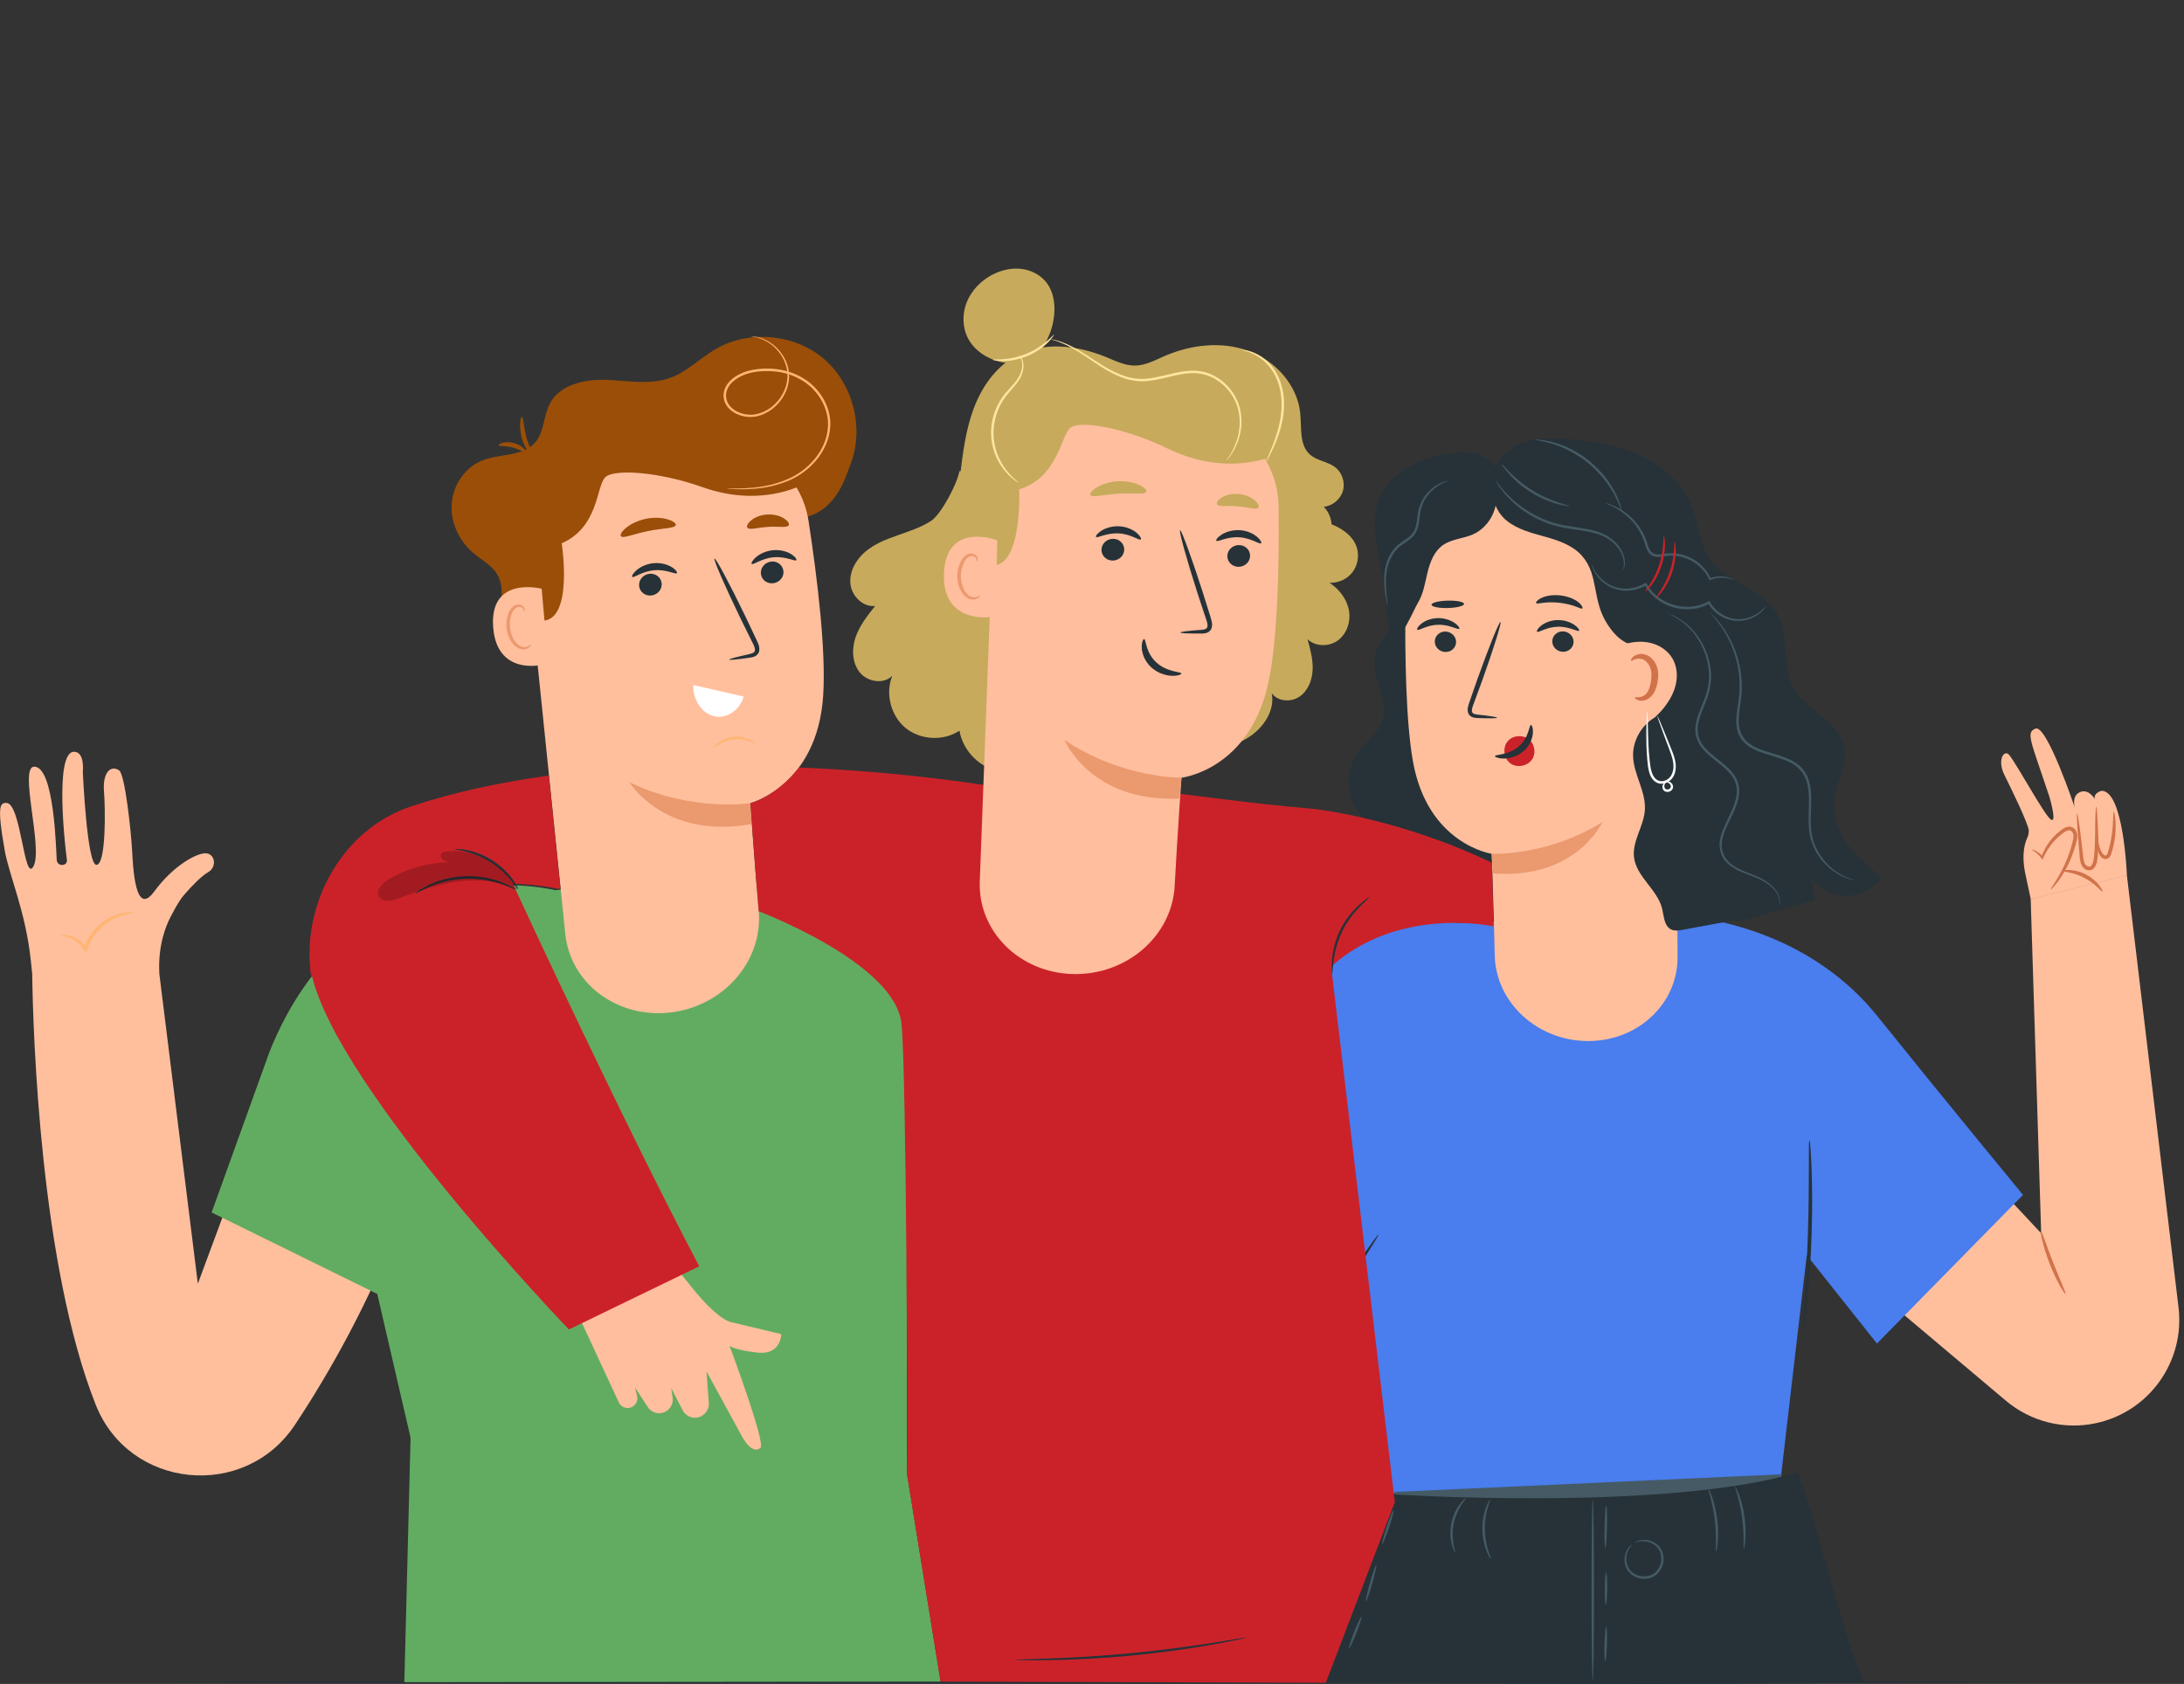 <?xml version="1.0" encoding="UTF-8"?> <svg xmlns="http://www.w3.org/2000/svg" width="354" height="273" viewBox="0 0 354 273" fill="none"><rect x="0" y="0" width="354" height="273" fill="#333333" stroke="none"/><g clip-path="url(#clip0_13_2512)"><path d="M326.717 272.714C326.717 272.714 326.779 272.714 326.91 272.706C326.941 272.706 326.98 272.706 327.018 272.706H327.08C327.08 272.706 327.111 272.675 327.103 272.737H327.065C326.964 272.737 326.856 272.737 326.725 272.737C326.199 272.737 325.442 272.745 324.445 272.76C322.436 272.768 319.484 272.783 315.69 272.799C308.079 272.814 297.083 272.837 283.506 272.861C256.322 272.876 218.775 272.899 177.31 272.923C135.83 272.899 98.284 272.876 71.099 272.861C57.514 272.83 46.519 272.814 38.915 272.799C35.121 272.783 32.177 272.768 30.168 272.76C29.171 272.752 28.413 272.745 27.896 272.737C27.386 272.737 27.123 272.714 27.123 272.714C27.123 272.714 27.386 272.698 27.896 272.69C28.421 272.69 29.178 272.683 30.168 272.667C32.177 272.659 35.129 272.644 38.915 272.628C46.526 272.613 57.514 272.59 71.099 272.567C98.284 272.551 135.83 272.528 177.31 272.505C218.775 272.528 256.314 272.551 283.506 272.567C297.091 272.59 308.087 272.613 315.69 272.628C319.484 272.644 322.428 272.659 324.445 272.667C325.442 272.675 326.199 272.683 326.725 272.69C326.848 272.69 326.964 272.69 327.065 272.69H327.103C327.111 272.752 327.088 272.706 327.08 272.721H327.018C326.98 272.721 326.941 272.721 326.91 272.721C326.779 272.721 326.717 272.714 326.717 272.714Z" fill="#263238"></path><path d="M344.751 141.894L329.157 145.74C329.157 145.74 328.501 142.668 328.292 141.701C327.558 138.257 328.323 136.392 328.647 135.711C328.817 135.362 328.848 134.674 328.848 134.674C328.748 133.451 325.92 127.716 324.884 125.619C323.648 123.096 324.907 121.424 325.68 122.407C327.102 124.21 331.414 132.244 332.441 132.87C333.469 133.497 332.186 129.179 332.186 129.179C329.157 120.031 328.315 118.77 329.922 118.12C331.761 117.377 336.321 130.99 336.321 130.99C336.321 130.99 335.695 129.086 337.116 128.428C338.538 127.77 339.574 129.574 339.574 129.574C339.211 128.606 340.601 128.204 340.601 128.204C344.226 128.072 344.743 141.886 344.743 141.886L329.15 145.733L330.85 199.936L320.596 188.97L302.166 207.729L325.139 227.085C329.181 230.49 334.559 231.829 339.721 230.722C348.36 228.872 354.163 220.731 353.112 211.955L344.743 141.894H344.751Z" fill="#FFBF9D"></path><path d="M332.388 144.208C332.311 144.146 333.014 143.256 333.895 141.67C334.335 140.88 334.807 139.905 335.224 138.791C335.433 138.233 335.633 137.637 335.803 137.011C335.958 136.392 336.198 135.71 336.043 135.184C335.95 134.875 335.726 134.635 335.471 134.612C335.208 134.573 334.884 134.728 334.598 134.921C334.003 135.331 333.47 135.803 333.022 136.283C332.125 137.251 331.553 138.272 331.198 139.085L331.067 139.387L330.881 139.131C330.108 138.071 329.282 137.839 329.328 137.761C329.313 137.715 330.232 137.808 331.175 138.914L330.858 138.961C331.159 138.086 331.708 136.987 332.628 135.927C333.091 135.401 333.632 134.89 334.273 134.434C334.606 134.217 335.008 133.961 335.548 134.016C336.097 134.078 336.491 134.542 336.623 135.006C336.839 135.858 336.522 136.539 336.375 137.173C336.19 137.815 335.973 138.427 335.749 138.992C335.293 140.129 334.768 141.105 334.273 141.886C333.284 143.449 332.458 144.254 332.403 144.208H332.388Z" fill="#D1734A"></path><path d="M336.676 131.872C336.761 131.872 336.947 132.979 337.179 134.782C337.295 135.749 337.418 136.809 337.557 137.947C337.635 138.527 337.658 139.209 337.828 139.758C337.959 140.3 338.531 140.694 338.894 140.4C339.281 140.091 339.366 139.379 339.427 138.752C339.497 138.11 339.528 137.483 339.551 136.887C339.597 135.695 339.597 134.612 339.605 133.706C339.621 131.887 339.698 130.758 339.783 130.758C339.868 130.758 339.93 131.88 340.03 133.698C340.076 134.604 340.115 135.695 340.107 136.902C340.1 137.506 340.076 138.148 340.015 138.806C339.922 139.433 339.968 140.246 339.257 140.88C338.879 141.182 338.299 141.136 337.959 140.896C337.596 140.671 337.38 140.284 337.271 139.936C337.071 139.224 337.086 138.628 337.017 138.017C336.924 136.871 336.839 135.803 336.761 134.821C336.638 133.002 336.599 131.88 336.684 131.872H336.676Z" fill="#D1734A"></path><path d="M340.03 135.401C340.13 135.417 340.006 136.09 340.254 137.096C340.385 137.56 340.601 138.249 341.026 138.605C341.251 138.76 341.382 138.744 341.536 138.489C341.668 138.226 341.768 137.8 341.876 137.421C342.719 134.279 342.425 131.594 342.603 131.586C342.75 131.539 343.337 134.294 342.456 137.576C342.332 137.986 342.271 138.35 342.046 138.783C341.938 138.984 341.706 139.216 341.413 139.263C341.111 139.317 340.849 139.178 340.686 139.038C340.346 138.744 340.207 138.381 340.084 138.079C339.968 137.761 339.891 137.46 339.852 137.181C339.69 136.051 339.976 135.378 340.037 135.401H340.03Z" fill="#D1734A"></path><path d="M224.724 242.199L218.851 206.437L207.322 224.863L202.655 222.178L179.063 208.604L174.002 205.694L191.404 179.358C213.303 145.508 236.539 149.617 236.539 149.617L267.989 148.155C267.989 148.155 290.375 147.412 304.299 164.732C315.635 178.832 327.906 193.714 327.906 193.714L304.23 217.813L292.855 203.481L288.667 239.428" fill="#4A7DED"></path><path d="M340.795 144.549C340.648 144.657 339.675 143.248 337.867 142.327C336.082 141.368 334.374 141.368 334.374 141.182C334.328 141.035 336.19 140.749 338.145 141.793C340.115 142.815 340.942 144.502 340.795 144.549Z" fill="#D1734A"></path><path d="M334.791 209.772C334.652 209.85 333.346 207.745 332.241 204.905C331.128 202.072 330.649 199.634 330.804 199.603C330.974 199.557 331.7 201.894 332.797 204.688C333.887 207.489 334.938 209.695 334.791 209.772Z" fill="#D1734A"></path><path d="M223.417 200.176C223.556 200.269 219.963 205.857 215.404 212.651C210.837 219.454 207.028 224.887 206.889 224.794C206.75 224.701 210.335 219.113 214.902 212.319C219.461 205.524 223.278 200.083 223.41 200.176H223.417Z" fill="#263238"></path><path d="M293.296 184.869C293.334 184.869 293.388 185.294 293.45 186.06C293.512 186.827 293.574 187.941 293.628 189.319C293.736 192.066 293.775 195.873 293.643 200.076C293.512 204.278 293.226 208.07 292.94 210.81C292.801 212.179 292.67 213.286 292.554 214.045C292.446 214.803 292.361 215.229 292.322 215.221C292.283 215.221 292.283 214.788 292.322 214.021C292.376 213.124 292.438 212.04 292.515 210.771C292.685 208.031 292.902 204.239 293.041 200.053C293.172 195.866 293.195 192.074 293.195 189.326C293.195 188.057 293.203 186.974 293.203 186.068C293.211 185.302 293.234 184.869 293.28 184.869H293.296Z" fill="#263238"></path><path d="M226 241.873C226 241.873 227.5 251.795 262.003 249.955C275.876 249.216 289 239 289 239" fill="#455A64"></path><path d="M214.91 272.799C214.91 272.799 222.56 247.392 224.724 242.199C224.724 242.199 269.403 245.202 291.333 238.724C293.636 243.615 298.164 263.628 302.174 272.799C302.174 272.799 273.931 273.24 214.91 272.799Z" fill="#263238"></path><path d="M264.559 250.379C264.559 250.379 264.381 250.572 264.126 250.952C263.879 251.323 263.6 251.958 263.608 252.763C263.608 253.552 263.956 254.543 264.86 255.092C265.718 255.649 267.047 255.773 268.044 255.115C269.033 254.442 269.419 253.165 269.234 252.159C269.071 251.114 268.291 250.41 267.557 250.116C266.815 249.806 266.127 249.822 265.687 249.907C265.239 249.992 265.007 250.124 264.991 250.085C264.984 250.069 265.185 249.891 265.648 249.752C266.104 249.613 266.838 249.543 267.657 249.845C268.059 250 268.484 250.247 268.847 250.619C269.203 250.998 269.489 251.509 269.589 252.089C269.813 253.227 269.411 254.659 268.26 255.448C267.093 256.214 265.61 256.044 264.651 255.402C264.157 255.084 263.794 254.628 263.577 254.156C263.369 253.676 263.299 253.188 263.315 252.755C263.345 251.88 263.685 251.223 263.995 250.859C264.304 250.487 264.543 250.364 264.551 250.379H264.559Z" fill="#455A64"></path><path d="M278.149 251.555C278.026 251.54 278.296 249.234 277.949 246.417C277.616 243.592 276.797 241.417 276.921 241.379C276.967 241.363 277.23 241.882 277.539 242.772C277.848 243.662 278.173 244.931 278.35 246.37C278.52 247.802 278.505 249.117 278.42 250.054C278.335 250.998 278.204 251.563 278.149 251.555Z" fill="#455A64"></path><path d="M282.647 251.107C282.524 251.099 282.763 248.793 282.369 245.999C281.998 243.197 281.14 241.046 281.264 241.007C281.31 240.992 281.581 241.502 281.905 242.385C282.23 243.267 282.578 244.528 282.771 245.945C282.964 247.369 282.972 248.676 282.894 249.613C282.825 250.549 282.694 251.122 282.647 251.114V251.107Z" fill="#455A64"></path><path d="M258.168 272.489C258.06 272.489 257.967 265.903 257.967 257.777C257.967 249.652 258.06 243.066 258.168 243.066C258.276 243.066 258.369 249.652 258.369 257.777C258.369 265.903 258.276 272.489 258.168 272.489Z" fill="#455A64"></path><path d="M235.913 251.756C235.913 251.756 235.581 251.308 235.341 250.449C235.102 249.597 234.978 248.344 235.233 246.997C235.496 245.658 236.075 244.536 236.616 243.839C237.157 243.135 237.605 242.81 237.636 242.841C237.682 242.888 237.312 243.282 236.848 244.002C236.384 244.722 235.874 245.797 235.619 247.074C235.372 248.351 235.449 249.543 235.612 250.387C235.774 251.23 235.967 251.733 235.905 251.756H235.913Z" fill="#455A64"></path><path d="M241.653 252.747C241.615 252.77 241.29 252.306 240.95 251.455C240.61 250.611 240.301 249.365 240.27 247.957C240.255 246.556 240.525 245.294 240.842 244.443C241.151 243.584 241.468 243.104 241.507 243.128C241.63 243.166 240.61 245.217 240.68 247.949C240.703 250.681 241.785 252.701 241.661 252.747H241.653Z" fill="#455A64"></path><path d="M224.036 250.325C223.928 250.286 224.26 249.032 224.762 247.523C225.272 246.006 225.767 244.815 225.875 244.846C225.983 244.877 225.651 246.138 225.149 247.647C224.639 249.156 224.144 250.356 224.036 250.325Z" fill="#455A64"></path><path d="M221.394 259.596C221.285 259.565 221.579 258.226 222.043 256.601C222.506 254.976 222.97 253.683 223.078 253.714C223.186 253.745 222.893 255.084 222.429 256.709C221.965 258.335 221.502 259.627 221.394 259.596Z" fill="#455A64"></path><path d="M218.665 267.242C218.565 267.204 218.928 266.012 219.484 264.596C220.041 263.172 220.574 262.049 220.674 262.088C220.775 262.127 220.411 263.319 219.855 264.735C219.299 266.159 218.766 267.281 218.665 267.242Z" fill="#455A64"></path><path d="M260.207 250.975C260.099 250.975 260.037 249.419 260.076 247.508C260.115 245.596 260.238 244.049 260.346 244.049C260.455 244.049 260.516 245.604 260.478 247.516C260.439 249.427 260.316 250.975 260.207 250.975Z" fill="#455A64"></path><path d="M260.277 260.153C260.169 260.153 260.092 258.977 260.107 257.53C260.123 256.083 260.223 254.914 260.339 254.914C260.447 254.914 260.525 256.09 260.509 257.538C260.494 258.985 260.393 260.153 260.277 260.153Z" fill="#455A64"></path><path d="M260.192 269.339C260.084 269.339 260.022 268.07 260.068 266.515C260.115 264.959 260.238 263.698 260.347 263.698C260.455 263.698 260.516 264.967 260.47 266.522C260.424 268.078 260.3 269.339 260.192 269.339Z" fill="#455A64"></path><path d="M223.425 84.185C226.006 88.193 229.305 96.799 226.508 100.661C225.225 102.433 223.409 103.95 222.907 106.078C222.096 109.537 225.117 113.097 224.159 116.526C223.51 118.847 221.246 120.295 219.909 122.299C218.186 124.876 218.147 128.475 219.816 131.083C221.137 133.149 223.402 134.627 224.136 136.964C224.684 138.698 224.275 140.602 224.669 142.374C225.287 145.152 227.822 147.172 230.534 148C233.246 148.828 236.152 148.681 238.987 148.526C238.902 147.489 238.825 146.452 238.74 145.415C239.474 147.203 241.344 148.333 243.245 148.697C245.146 149.06 247.101 148.797 249.017 148.526C250.764 143.496 252.533 138.172 251.513 132.948C250.594 128.243 247.549 124.303 245.107 120.179C242.403 115.605 240.386 110.636 239.134 105.474C238.23 101.76 237.72 97.921 236.275 94.385C234.83 90.848 232.234 87.528 228.587 86.382" fill="#263238"></path><path d="M242.279 154.895C242.102 146.862 241.777 138.411 241.777 138.411C241.777 138.411 231.415 136.887 229.019 123.429C226.74 110.597 228.301 80.826 228.301 80.826C243.052 74.472 260.74 78.187 271.566 89.903L271.913 155.151C271.952 162.727 265.484 168.795 257.386 168.771C249.211 168.756 242.449 162.541 242.279 154.888V154.895Z" fill="#FFBF9D"></path><path d="M232.559 103.981C232.543 104.894 233.308 105.66 234.259 105.699C235.209 105.73 235.997 105.018 236.013 104.105C236.028 103.191 235.271 102.425 234.313 102.386C233.362 102.356 232.574 103.067 232.559 103.981Z" fill="#263238"></path><path d="M229.723 102.092C229.939 102.317 231.23 101.319 233.092 101.288C234.946 101.233 236.33 102.162 236.53 101.93C236.631 101.829 236.399 101.427 235.796 101.001C235.201 100.583 234.197 100.181 233.038 100.204C231.879 100.235 230.913 100.676 230.364 101.125C229.8 101.574 229.615 101.984 229.723 102.085V102.092Z" fill="#263238"></path><path d="M251.606 103.95C251.59 104.863 252.355 105.629 253.306 105.668C254.256 105.699 255.044 104.987 255.06 104.074C255.075 103.161 254.31 102.394 253.36 102.356C252.409 102.325 251.621 103.037 251.606 103.95Z" fill="#263238"></path><path d="M249.141 102.41C249.357 102.634 250.655 101.636 252.51 101.605C254.364 101.551 255.748 102.479 255.948 102.247C256.049 102.147 255.825 101.744 255.214 101.319C254.619 100.901 253.615 100.498 252.456 100.521C251.297 100.552 250.331 100.994 249.782 101.442C249.218 101.891 249.033 102.301 249.141 102.402V102.41Z" fill="#263238"></path><path d="M242.65 116.347C242.65 116.239 241.499 116.061 239.621 115.86C239.142 115.821 238.694 115.736 238.609 115.411C238.493 115.071 238.678 114.552 238.902 113.995C239.327 112.834 239.776 111.619 240.239 110.35C242.094 105.157 243.423 100.893 243.214 100.815C243.006 100.746 241.329 104.894 239.474 110.087C239.026 111.364 238.601 112.586 238.199 113.755C238.029 114.297 237.736 114.916 237.991 115.628C238.122 115.984 238.477 116.231 238.786 116.309C239.096 116.394 239.358 116.394 239.598 116.409C241.483 116.479 242.658 116.464 242.658 116.355L242.65 116.347Z" fill="#263238"></path><path d="M241.777 138.419C241.777 138.419 250.857 138.837 259.736 133.257C259.736 133.257 255.532 142.614 242.017 141.6L241.777 138.419Z" fill="#EB996E"></path><path d="M242.511 78.365C241.406 80.361 242.457 82.985 244.226 84.417C245.996 85.848 248.291 86.413 250.485 87.025C252.68 87.636 254.959 88.425 256.451 90.144C259.225 93.332 257.95 97.317 260.631 101.334C262.053 103.47 263.792 104.956 266.89 104.886C269.448 104.824 269.749 105.559 270.684 108.616C271.573 111.534 270.182 113.554 268.451 116.061C266.72 118.569 265.538 121.161 265.986 124.179C266.311 126.362 269.726 126.849 269.873 129.047C270.113 132.514 267.678 137.614 269.324 140.671C270.97 143.728 277.113 143.326 279.053 146.212C279.741 147.242 280.019 148.704 281.17 149.161C281.858 149.432 282.631 149.231 283.342 149.029C286.958 147.985 290.574 146.94 294.191 145.895C294.044 144.796 293.905 143.689 293.758 142.59C295.103 144.309 297.282 145.33 299.461 145.253C301.632 145.183 303.749 144.022 304.978 142.227C303.038 140.64 301.076 139.031 299.569 137.026C298.062 135.022 297.034 132.545 297.243 130.038C297.49 127.012 299.492 124.149 298.912 121.161C298.085 116.889 292.699 115.202 290.636 111.371C288.712 107.796 290.08 103.106 288.102 99.57C285.799 95.452 279.988 94.586 277.245 90.755C275.383 88.154 275.298 84.711 274.069 81.754C272.593 78.218 269.502 75.54 266.033 73.915C262.563 72.297 258.73 71.64 254.928 71.253C252.077 70.966 249.102 70.843 246.459 71.934C243.809 73.025 241.591 75.648 241.846 78.504" fill="#263238"></path><path d="M263.32 104.43C264.727 104.004 266.249 103.888 267.663 104.259C269.085 104.631 270.391 105.529 271.117 106.806C271.843 108.082 271.952 109.661 271.596 111.093C271.241 112.525 270.46 113.817 269.525 114.955C268.853 115.767 268.073 116.533 267.099 116.951C266.125 117.369 264.935 117.392 264.062 116.797" fill="#FFBF9D"></path><path d="M265.004 113.059C264.842 113.128 265.561 113.933 266.836 113.446C267.446 113.213 268.01 112.594 268.312 111.859C268.613 111.116 268.775 110.319 268.783 109.406C268.783 108.5 268.482 107.572 267.918 106.937C267.377 106.295 266.565 105.962 265.916 106.016C264.564 106.125 264.239 107.1 264.402 107.115C264.518 107.216 264.997 106.674 265.901 106.798C266.766 106.867 267.717 107.951 267.678 109.421C267.67 110.915 267.238 112.323 266.488 112.741C265.715 113.244 265.089 112.927 265.004 113.059Z" fill="#D1734A"></path><path d="M242.388 79.077C243.168 82.041 241.507 85.446 238.702 86.653C237.118 87.334 235.256 87.388 233.849 88.394C232.451 89.393 231.794 91.134 231.384 92.806C230.975 94.477 230.727 96.234 229.839 97.712C228.95 99.19 227.065 104.182 225.419 103.687C224.801 100.746 224.298 93.943 223.68 91.002C222.992 87.752 222.32 84.293 223.456 81.174C225.079 76.716 229.962 74.255 234.645 73.543C236.816 73.218 239.173 73.203 241.036 74.364C242.898 75.525 243.933 78.202 242.697 80.021" fill="#263238"></path><path d="M248.987 97.774C249.087 97.921 249.512 97.79 250.169 97.72C250.834 97.635 251.761 97.612 252.789 97.72C253.809 97.844 254.713 98.076 255.339 98.308C255.972 98.533 256.351 98.749 256.482 98.633C256.598 98.54 256.397 98.045 255.756 97.565C255.13 97.078 254.102 96.668 252.928 96.528C251.753 96.397 250.664 96.567 249.937 96.9C249.203 97.225 248.894 97.65 248.987 97.774Z" fill="#263238"></path><path d="M232.033 98.037C232.041 98.37 233.223 98.61 234.684 98.571C236.136 98.533 237.311 98.231 237.303 97.906C237.296 97.573 236.113 97.333 234.653 97.372C233.2 97.41 232.026 97.704 232.033 98.037Z" fill="#263238"></path><path d="M248.082 120.116C247.17 119.087 245.347 119.087 244.427 120.116C243.507 121.146 243.708 122.957 244.821 123.761C245.934 124.566 247.711 124.187 248.407 122.995C249.102 121.804 248.553 120.07 247.309 119.49" fill="#CB2229"></path><path d="M248.143 117.532C247.842 117.516 247.873 119.544 246.173 121.006C244.473 122.477 242.317 122.291 242.309 122.577C242.286 122.701 242.796 122.964 243.708 122.972C244.597 122.988 245.895 122.678 246.938 121.78C247.973 120.883 248.406 119.699 248.46 118.87C248.522 118.027 248.29 117.524 248.151 117.539L248.143 117.532Z" fill="#263238"></path><path d="M269.672 115.667C266.736 116.549 264.588 119.551 264.704 122.624C264.812 125.619 266.821 128.358 266.612 131.346C266.427 133.961 264.549 136.353 264.851 138.961C265.221 142.142 268.645 144.192 269.41 147.303C269.711 148.549 269.726 150.136 270.886 150.685C271.465 150.964 272.145 150.848 272.779 150.732C275.653 150.198 278.535 149.664 281.41 149.13C282.631 148.905 283.929 148.635 284.818 147.768C286.093 146.522 286.093 144.502 285.93 142.73C285.575 138.798 284.849 134.898 283.767 131.106C282.646 127.151 281.078 123.212 278.319 120.171C275.568 117.121 273.242 115.225 269.185 115.844" fill="#263238"></path><path d="M286.193 98.355C286.193 98.355 286.162 98.424 286.085 98.532C286.008 98.649 285.876 98.803 285.699 98.997C285.336 99.376 284.725 99.894 283.806 100.258C282.901 100.622 281.657 100.839 280.336 100.475C279.03 100.127 277.662 99.221 276.843 97.766L277.106 97.836C275.499 98.78 273.335 99.051 271.295 98.478C269.193 97.913 267.439 96.497 266.558 94.795L266.821 94.864C265.422 95.723 263.838 95.909 262.532 95.661C261.203 95.421 260.176 94.748 259.488 94.083C258.792 93.401 258.414 92.721 258.205 92.241C258.105 92.001 258.035 91.807 258.004 91.676C257.966 91.544 257.958 91.475 257.966 91.475C257.989 91.467 258.081 91.73 258.313 92.186C258.553 92.635 258.947 93.278 259.642 93.912C260.33 94.539 261.327 95.143 262.579 95.352C263.823 95.561 265.322 95.352 266.62 94.547L266.79 94.439L266.883 94.617C267.725 96.211 269.386 97.542 271.396 98.084C273.335 98.633 275.391 98.385 276.905 97.503L277.075 97.41L277.168 97.581C277.917 98.935 279.192 99.809 280.413 100.165C281.65 100.529 282.832 100.359 283.713 100.034C284.601 99.709 285.22 99.237 285.598 98.896C285.985 98.548 286.155 98.323 286.178 98.339L286.193 98.355Z" fill="#455A64"></path><path d="M281.032 94.036C281.032 94.036 280.676 93.889 280.012 93.75C279.363 93.618 278.335 93.556 277.23 94.028L277.106 94.083L277.045 93.951C276.558 92.891 275.638 91.761 274.294 90.995C272.957 90.213 271.234 89.857 269.456 90.236C268.993 90.298 268.498 90.337 268.019 90.167C267.532 90.004 267.169 89.586 266.984 89.176C266.783 88.758 266.682 88.332 266.551 87.946C266.42 87.559 266.273 87.187 266.111 86.831C265.438 85.415 264.496 84.324 263.591 83.558C261.76 82.01 260.23 81.7 260.276 81.607C260.276 81.592 260.369 81.607 260.547 81.654C260.725 81.692 260.972 81.77 261.289 81.894C261.922 82.134 262.826 82.567 263.777 83.341C264.727 84.099 265.732 85.214 266.451 86.676C266.628 87.04 266.791 87.427 266.922 87.829C267.061 88.232 267.161 88.642 267.347 89.006C267.525 89.37 267.787 89.671 268.166 89.795C268.537 89.927 268.977 89.903 269.418 89.842C271.218 89.447 273.119 89.842 274.495 90.677C275.893 91.505 276.844 92.713 277.315 93.843L277.13 93.765C278.32 93.301 279.394 93.417 280.058 93.603C280.398 93.696 280.645 93.804 280.808 93.889C280.97 93.974 281.047 94.028 281.04 94.044L281.032 94.036Z" fill="#455A64"></path><path d="M224.909 98.215C224.909 98.215 224.801 97.89 224.685 97.279C224.577 96.667 224.422 95.785 224.36 94.671C224.306 93.564 224.36 92.194 224.901 90.786C225.172 90.089 225.566 89.385 226.122 88.781C226.678 88.154 227.436 87.737 228.093 87.257C228.773 86.785 229.252 86.173 229.453 85.423C229.669 84.687 229.708 83.921 229.831 83.194C230.048 81.7 230.789 80.485 231.57 79.688C232.358 78.875 233.177 78.434 233.757 78.21C234.05 78.102 234.282 78.032 234.444 78.001C234.607 77.97 234.692 77.954 234.692 77.97C234.699 78.009 234.367 78.094 233.818 78.357C233.27 78.62 232.505 79.084 231.771 79.882C231.044 80.679 230.372 81.832 230.187 83.248C230.078 83.96 230.048 84.734 229.816 85.539C229.7 85.933 229.53 86.336 229.267 86.692C229.004 87.048 228.672 87.334 228.324 87.59C227.621 88.093 226.918 88.487 226.408 89.052C225.883 89.609 225.512 90.267 225.241 90.925C224.708 92.256 224.623 93.572 224.638 94.663C224.723 96.853 224.986 98.207 224.901 98.223L224.909 98.215Z" fill="#455A64"></path><path d="M263.121 92.388C263.074 92.38 263.221 92.009 263.213 91.335C263.213 90.662 262.935 89.679 262.178 88.727C261.428 87.775 260.223 86.909 258.662 86.491C257.116 86.026 255.324 85.895 253.462 85.546C251.584 85.198 249.868 84.525 248.431 83.728C246.994 82.923 245.811 81.994 244.923 81.128C244.034 80.253 243.401 79.464 243.007 78.891C242.612 78.318 242.435 77.978 242.45 77.97C242.52 77.916 243.308 79.255 245.116 80.926C246.901 82.575 249.845 84.486 253.539 85.16C255.37 85.5 257.186 85.639 258.77 86.142C260.37 86.591 261.66 87.543 262.402 88.565C263.167 89.579 263.414 90.647 263.368 91.343C263.352 91.699 263.291 91.97 263.229 92.14C263.167 92.318 263.128 92.403 263.121 92.395V92.388Z" fill="#455A64"></path><path d="M254.396 82.049C254.396 82.095 253.639 82.033 252.472 81.716C251.305 81.406 249.729 80.795 248.152 79.82C246.576 78.837 245.332 77.692 244.536 76.778C243.74 75.865 243.354 75.223 243.385 75.2C243.485 75.107 245.247 77.568 248.361 79.479C251.444 81.422 254.435 81.917 254.396 82.049Z" fill="#455A64"></path><path d="M262.895 82.846C262.818 82.869 262.525 81.824 261.713 80.292C261.319 79.525 260.755 78.659 260.052 77.753C259.333 76.863 258.468 75.95 257.455 75.106C256.435 74.278 255.369 73.605 254.357 73.071C253.337 72.56 252.379 72.174 251.544 71.934C249.883 71.438 248.801 71.353 248.809 71.276C248.809 71.245 249.079 71.26 249.574 71.299C249.821 71.314 250.122 71.345 250.462 71.415C250.802 71.485 251.204 71.539 251.621 71.663C252.479 71.872 253.468 72.235 254.519 72.738C255.562 73.265 256.66 73.946 257.703 74.797C258.738 75.664 259.619 76.608 260.338 77.529C261.033 78.465 261.582 79.363 261.96 80.168C262.169 80.555 262.3 80.934 262.432 81.259C262.571 81.584 262.656 81.87 262.718 82.11C262.849 82.582 262.911 82.846 262.888 82.853L262.895 82.846Z" fill="#455A64"></path><path d="M288.457 146.816C288.457 146.816 288.48 146.607 288.457 146.22C288.441 145.841 288.31 145.268 287.908 144.657C287.499 144.053 286.826 143.434 285.93 142.908C285.041 142.358 283.898 142.018 282.661 141.522C282.043 141.275 281.402 140.981 280.784 140.571C280.165 140.168 279.57 139.619 279.192 138.899C278.829 138.171 278.643 137.312 278.751 136.453C278.852 135.594 279.161 134.766 279.509 133.961C280.196 132.344 281.209 130.75 281.479 128.908C281.603 127.995 281.464 127.043 280.992 126.222C280.536 125.387 279.794 124.721 279.029 124.079C278.257 123.436 277.445 122.848 276.711 122.16C275.985 121.479 275.336 120.666 275.019 119.706C274.679 118.754 274.764 117.733 274.98 116.827C275.212 115.914 275.56 115.078 275.892 114.266C276.603 112.664 277.044 111.07 277.013 109.522C276.989 107.982 276.642 106.565 276.132 105.358C275.622 104.151 274.965 103.145 274.293 102.348C273.597 101.574 272.925 100.97 272.314 100.56C271.101 99.724 270.298 99.484 270.321 99.438C270.321 99.422 270.522 99.492 270.885 99.639C271.256 99.771 271.774 100.034 272.399 100.436C273.033 100.831 273.736 101.427 274.463 102.208C275.166 103.006 275.854 104.019 276.394 105.25C276.928 106.48 277.306 107.928 277.345 109.522C277.391 111.108 276.935 112.803 276.232 114.405C275.9 115.218 275.56 116.046 275.351 116.92C275.15 117.787 275.081 118.723 275.39 119.582C275.676 120.449 276.271 121.208 276.974 121.865C277.685 122.523 278.489 123.111 279.277 123.769C280.049 124.419 280.83 125.124 281.332 126.029C281.842 126.927 281.997 127.987 281.858 128.962C281.556 130.928 280.513 132.522 279.833 134.116C279.485 134.913 279.192 135.703 279.091 136.508C278.991 137.305 279.153 138.086 279.478 138.752C280.196 140.091 281.579 140.764 282.762 141.267C283.967 141.778 285.142 142.142 286.038 142.73C286.95 143.287 287.622 143.945 288.032 144.587C288.434 145.229 288.542 145.841 288.534 146.228C288.534 146.622 288.449 146.824 288.449 146.824L288.457 146.816Z" fill="#455A64"></path><path d="M300.573 142.683C300.573 142.683 299.793 142.621 298.526 142.025C297.297 141.422 295.535 140.222 294.322 138.001C293.712 136.91 293.286 135.563 293.194 134.093C293.086 132.623 293.225 131.067 293.202 129.45C293.186 127.855 292.954 126.075 291.764 124.798C290.597 123.506 288.766 123.003 286.989 122.461C286.085 122.19 285.188 121.912 284.338 121.502C283.496 121.092 282.716 120.511 282.206 119.722C281.665 118.956 281.464 118.019 281.433 117.152C281.402 116.27 281.518 115.434 281.634 114.622C282.267 111.418 281.943 108.454 281.186 106.124C280.452 103.779 279.362 102.077 278.543 100.986C277.708 99.894 277.152 99.368 277.183 99.337C277.191 99.329 277.337 99.453 277.6 99.709C277.871 99.956 278.234 100.351 278.674 100.893C279.54 101.969 280.676 103.671 281.464 106.039C281.858 107.223 282.159 108.562 282.275 110.025C282.414 111.487 282.275 113.074 282.012 114.676C281.896 115.481 281.796 116.309 281.827 117.137C281.866 117.965 282.051 118.809 282.546 119.505C283.009 120.217 283.72 120.751 284.524 121.138C285.327 121.533 286.208 121.803 287.112 122.074C288.009 122.345 288.913 122.608 289.771 122.98C290.628 123.344 291.447 123.839 292.066 124.535C292.692 125.216 293.093 126.06 293.302 126.911C293.518 127.763 293.572 128.622 293.58 129.442C293.596 131.09 293.441 132.63 293.534 134.07C293.603 135.501 293.997 136.802 294.577 137.87C295.728 140.037 297.413 141.252 298.603 141.886C299.824 142.513 300.596 142.629 300.581 142.683H300.573Z" fill="#455A64"></path><path d="M268.629 116.038C268.629 116.038 268.806 116.348 269.054 116.928C269.324 117.586 269.672 118.414 270.081 119.404C270.298 119.938 270.53 120.511 270.777 121.123C271.016 121.742 271.31 122.399 271.488 123.15C271.666 123.893 271.712 124.76 271.387 125.572C271.078 126.385 270.244 127.082 269.262 127.058C268.776 127.058 268.312 126.811 267.995 126.478C267.678 126.137 267.485 125.727 267.354 125.325C267.091 124.512 267.06 123.707 266.983 122.964C266.859 121.463 266.844 120.116 266.844 118.979C266.844 117.849 266.882 116.928 266.913 116.293C266.944 115.659 266.975 115.311 267.006 115.311C267.037 115.311 267.052 115.659 267.076 116.293C267.091 117.005 267.106 117.903 267.13 118.971C267.161 120.101 267.207 121.44 267.354 122.926C267.439 123.669 267.485 124.45 267.732 125.193C267.856 125.557 268.034 125.913 268.289 126.192C268.551 126.455 268.899 126.64 269.278 126.648C270.051 126.664 270.761 126.114 271.024 125.41C271.318 124.706 271.287 123.924 271.132 123.22C270.97 122.508 270.707 121.858 270.476 121.231C270.244 120.612 270.027 120.039 269.826 119.497C269.463 118.491 269.162 117.648 268.915 116.974C268.706 116.379 268.606 116.038 268.629 116.03V116.038Z" fill="#FAFAFA"></path><path d="M269.997 126.857C270.028 126.911 269.811 127.035 269.773 127.36C269.757 127.515 269.788 127.716 269.904 127.848C270.012 127.979 270.229 128.026 270.445 127.964C270.661 127.894 270.808 127.732 270.816 127.554C270.839 127.376 270.746 127.198 270.638 127.082C270.414 126.842 270.167 126.865 270.159 126.803C270.128 126.764 270.437 126.594 270.824 126.865C271.001 126.996 271.187 127.236 271.187 127.569C271.187 127.917 270.909 128.235 270.569 128.343C270.229 128.459 269.811 128.359 269.618 128.08C269.417 127.809 269.433 127.507 269.502 127.298C269.657 126.849 270.004 126.803 270.004 126.857H269.997Z" fill="#FAFAFA"></path><path d="M269.687 86.831C269.734 86.831 269.857 87.373 269.865 88.271C269.873 89.168 269.734 90.422 269.301 91.738C268.868 93.053 268.235 94.145 267.694 94.856C267.153 95.576 266.728 95.948 266.697 95.909C266.589 95.832 268.096 94.168 268.922 91.606C269.78 89.052 269.564 86.823 269.687 86.823V86.831Z" fill="#CB2229"></path><path d="M271.433 87.829C271.48 87.829 271.603 88.371 271.611 89.269C271.619 90.167 271.48 91.42 271.047 92.736C270.614 94.052 269.981 95.143 269.44 95.855C268.899 96.575 268.474 96.946 268.443 96.907C268.335 96.83 269.842 95.166 270.668 92.605C271.526 90.051 271.31 87.822 271.433 87.822V87.829Z" fill="#CB2229"></path><path d="M40.313 185.883L32.068 208.109L25.832 157.914C25.554 153.247 26.953 149.943 27.664 148.612C28.336 147.358 28.962 146.081 29.897 145.005C31.033 143.705 32.609 142.041 33.745 141.391C35.151 140.586 34.904 138.505 33.459 138.342C32.014 138.18 28.081 140.308 24.99 144.541C21.899 148.774 21.567 140.625 21.397 137.653C21.227 134.689 20.261 125.542 19.311 124.892C17.92 123.948 16.614 125.302 16.853 128.258C17.093 131.253 17.193 140.153 15.632 140.207C14.095 140.261 13.422 125.139 13.422 125.139C13.422 125.139 13.801 121.874 11.993 121.874C8.732 121.874 10.625 137.87 10.841 139.387C10.996 140.439 9.296 140.563 9.196 139.426C9.087 138.249 8.871 124.319 5.556 124.288C3.006 124.273 6.993 137.46 5.44 140.416C3.887 143.372 3.439 130.077 1.005 130.162C0.101 130.193 -0.579 130.34 0.773 137.909C1.499 141.979 4.181 147.838 5 155.778L5.216 157.837C5.363 167.735 6.53 205.029 15.509 227.719C20.933 241.425 39.657 243.275 47.801 230.993C53.334 222.658 60.002 210.972 65.35 196.756L40.313 185.883Z" fill="#FFBF9D"></path><path d="M9.851 151.645C9.851 151.723 10.361 151.707 11.15 151.986C11.922 152.249 12.996 152.884 13.653 154.06L13.962 154.617L14.14 154.006C14.372 153.201 14.774 152.365 15.346 151.591C16.559 149.927 18.243 148.944 19.511 148.519C20.793 148.062 21.666 148.085 21.659 147.977C21.666 147.931 20.77 147.753 19.387 148.132C18.019 148.472 16.18 149.471 14.874 151.258C14.264 152.087 13.839 153 13.615 153.866L14.101 153.805C13.313 152.489 12.077 151.878 11.227 151.676C10.354 151.475 9.828 151.599 9.836 151.645H9.851Z" fill="#FFB572"></path><path d="M183.538 190.139L154.367 159.059C148.881 153.355 142.452 149.138 134.763 146.352C131.031 144.997 127.059 144.185 122.477 143.991C112.586 147.056 102.695 147.056 92.796 144.007C92.062 144.1 91.135 144.2 90.061 144.316C85.533 143.334 56.625 138.427 43.713 170.435L34.301 196.562L61.153 209.773L66.547 233.082L65.542 272.706L152.466 272.613L147.018 238.933L146.957 204.278L158.694 219.175L183.545 190.123L183.538 190.139Z" fill="#62AC62"></path><path d="M87.504 101.636C87.968 102.743 87.705 104.113 86.871 104.972C86.036 105.831 84.676 106.132 83.564 105.699C81.446 104.879 80.905 102.124 81.075 99.848C81.245 97.581 81.763 95.128 80.619 93.154C79.746 91.653 78.1 90.809 76.763 89.687C74.445 87.737 73 84.703 73.217 81.677C73.425 78.651 75.38 75.749 78.201 74.643C81.075 73.513 84.823 74.055 86.809 71.679C88.246 69.96 88.092 67.399 89.135 65.418C90.765 62.338 94.776 61.471 98.253 61.587C101.73 61.711 105.331 62.454 108.608 61.277C111.343 60.295 113.445 58.097 115.948 56.626C121.381 53.438 128.807 54.111 133.582 58.221C138.358 62.338 140.127 69.589 137.786 75.448C136.943 77.552 135.429 83.535 128.992 84.115" fill="#C0620A"></path><g opacity="0.2"><path d="M87.504 101.636C87.968 102.743 87.705 104.113 86.871 104.972C86.036 105.831 84.676 106.132 83.564 105.699C81.446 104.879 80.905 102.124 81.075 99.848C81.245 97.581 81.763 95.128 80.619 93.154C79.746 91.653 78.1 90.809 76.763 89.687C74.445 87.737 73 84.703 73.217 81.677C73.425 78.651 75.38 75.749 78.201 74.643C81.075 73.513 84.823 74.055 86.809 71.679C88.246 69.96 88.092 67.399 89.135 65.418C90.765 62.338 94.776 61.471 98.253 61.587C101.73 61.711 105.331 62.454 108.608 61.277C111.343 60.295 113.445 58.097 115.948 56.626C121.381 53.438 128.807 54.111 133.582 58.221C138.358 62.338 140.127 69.589 137.786 75.448C136.943 77.552 135.429 83.535 128.992 84.115" fill="black"></path></g><path d="M84.019 77.638L84.522 82.25L91.623 151.39C92.45 159.415 99.992 165.103 108.569 164.152C117.231 163.192 123.676 155.832 122.98 147.714C122.246 139.186 121.628 130.201 121.628 130.201C121.628 130.201 132.431 127.399 133.42 112.865C133.914 105.637 132.516 93.99 131.063 84.494C129.757 75.95 121.613 70.208 113.144 71.88L84.012 77.622L84.019 77.638Z" fill="#FFBF9D"></path><path d="M126.983 92.535C127.107 93.502 126.388 94.4 125.376 94.547C124.372 94.694 123.46 94.029 123.336 93.061C123.212 92.094 123.931 91.196 124.936 91.049C125.94 90.902 126.852 91.568 126.976 92.535H126.983Z" fill="#263238"></path><path d="M129.077 90.809C128.869 91.072 127.393 90.167 125.415 90.345C123.444 90.5 122.084 91.645 121.845 91.421C121.729 91.32 121.922 90.871 122.509 90.353C123.089 89.842 124.109 89.3 125.337 89.192C126.566 89.091 127.64 89.447 128.281 89.857C128.93 90.267 129.178 90.685 129.07 90.802L129.077 90.809Z" fill="#263238"></path><path d="M107.247 94.516C107.371 95.484 106.652 96.381 105.64 96.528C104.635 96.675 103.723 96.01 103.6 95.043C103.476 94.075 104.195 93.177 105.199 93.03C106.204 92.883 107.116 93.549 107.239 94.516H107.247Z" fill="#263238"></path><path d="M109.712 92.914C109.503 93.177 108.02 92.272 106.049 92.45C104.079 92.605 102.719 93.75 102.479 93.526C102.363 93.425 102.557 92.976 103.152 92.458C103.731 91.947 104.751 91.405 105.98 91.297C107.208 91.196 108.282 91.552 108.924 91.962C109.573 92.373 109.812 92.79 109.712 92.906V92.914Z" fill="#263238"></path><path d="M118.182 106.937C118.167 106.829 119.372 106.504 121.335 106.071C121.837 105.97 122.301 105.831 122.355 105.475C122.44 105.095 122.185 104.577 121.883 104.012C121.304 102.836 120.693 101.597 120.052 100.305C117.494 95.019 115.593 90.654 115.81 90.546C116.026 90.446 118.267 94.648 120.825 99.934C121.443 101.241 122.038 102.48 122.594 103.672C122.834 104.229 123.22 104.848 123.035 105.629C122.934 106.016 122.587 106.326 122.27 106.442C121.953 106.566 121.675 106.597 121.427 106.636C119.434 106.922 118.197 107.046 118.174 106.93L118.182 106.937Z" fill="#263238"></path><path d="M121.627 130.208C121.627 130.208 112.061 131.687 102.016 126.803C102.016 126.803 107.672 136.198 121.867 133.575L121.627 130.208Z" fill="#EB996E"></path><path d="M109.527 85.121C109.381 85.678 107.387 85.601 105.1 86.081C102.797 86.522 100.989 87.365 100.641 86.917C100.486 86.7 100.765 86.166 101.476 85.578C102.179 84.99 103.33 84.394 104.706 84.107C106.081 83.829 107.371 83.937 108.252 84.208C109.133 84.471 109.597 84.858 109.535 85.121H109.527Z" fill="#C0620A"></path><path d="M127.841 85.152C127.532 85.632 126.133 85.291 124.495 85.415C122.857 85.485 121.505 85.988 121.141 85.547C120.979 85.33 121.157 84.866 121.729 84.386C122.285 83.906 123.251 83.473 124.379 83.411C125.507 83.349 126.52 83.666 127.122 84.076C127.74 84.487 127.972 84.935 127.841 85.168V85.152Z" fill="#C0620A"></path><g opacity="0.2"><path d="M109.527 85.121C109.381 85.678 107.387 85.601 105.1 86.081C102.797 86.522 100.989 87.365 100.641 86.917C100.486 86.7 100.765 86.166 101.476 85.578C102.179 84.99 103.33 84.394 104.706 84.107C106.081 83.829 107.371 83.937 108.252 84.208C109.133 84.471 109.597 84.858 109.535 85.121H109.527Z" fill="black"></path></g><g opacity="0.2"><path d="M127.841 85.152C127.532 85.632 126.133 85.291 124.495 85.415C122.857 85.485 121.505 85.988 121.141 85.547C120.979 85.33 121.157 84.866 121.729 84.386C122.285 83.906 123.251 83.473 124.379 83.411C125.507 83.349 126.52 83.666 127.122 84.076C127.74 84.487 127.972 84.935 127.841 85.168V85.152Z" fill="black"></path></g><path d="M130.978 78.11C130.978 78.11 124.015 82.598 113.808 78.953C107.108 76.562 99.558 75.912 98.09 77.382C96.622 78.853 97.07 85.415 91.043 88.078C91.043 88.078 92.983 100.46 87.975 100.622C82.968 100.777 81.492 75.703 81.492 75.703L95.131 73.745L108.043 69.635L120.708 69.883L130.669 71.353L130.985 78.11H130.978Z" fill="#C0620A"></path><g opacity="0.2"><path d="M130.978 78.11C130.978 78.11 124.015 82.598 113.808 78.953C107.108 76.562 99.558 75.912 98.09 77.382C96.622 78.853 97.07 85.415 91.043 88.078C91.043 88.078 92.983 100.46 87.975 100.622C82.968 100.777 81.492 75.703 81.492 75.703L95.131 73.745L108.043 69.635L120.708 69.883L130.669 71.353L130.985 78.11H130.978Z" fill="black"></path></g><path d="M80.829 72.174C80.744 71.988 81.88 71.447 83.294 71.826C84.716 72.189 85.434 73.227 85.272 73.343C85.117 73.497 84.298 72.855 83.1 72.553C81.918 72.228 80.883 72.383 80.829 72.174Z" fill="#C0620A"></path><path d="M84.576 67.585C84.807 67.585 84.862 69.055 85.271 70.719C85.673 72.398 86.515 73.552 86.353 73.698C86.229 73.853 85.001 72.778 84.545 70.905C84.097 69.063 84.398 67.577 84.576 67.585Z" fill="#C0620A"></path><g opacity="0.2"><path d="M80.829 72.174C80.744 71.988 81.88 71.447 83.294 71.826C84.716 72.189 85.434 73.227 85.272 73.343C85.117 73.497 84.298 72.855 83.1 72.553C81.918 72.228 80.883 72.383 80.829 72.174Z" fill="black"></path><path d="M84.576 67.585C84.807 67.585 84.862 69.055 85.271 70.719C85.673 72.398 86.515 73.552 86.353 73.698C86.229 73.853 85.001 72.778 84.545 70.905C84.097 69.063 84.398 67.577 84.576 67.585Z" fill="black"></path></g><path d="M87.799 95.453C87.582 95.375 79.276 93.355 79.94 101.721C80.597 110.087 88.85 107.696 88.842 107.456C88.842 107.216 87.799 95.453 87.799 95.453Z" fill="#FFBF9D"></path><path d="M86.037 104.492C85.998 104.468 85.898 104.608 85.666 104.739C85.434 104.871 85.032 104.979 84.584 104.848C83.68 104.592 82.822 103.246 82.668 101.744C82.583 100.986 82.691 100.251 82.907 99.624C83.116 98.989 83.479 98.533 83.912 98.417C84.344 98.277 84.684 98.517 84.8 98.749C84.932 98.974 84.893 99.144 84.939 99.159C84.963 99.175 85.109 99.005 85.017 98.664C84.97 98.502 84.855 98.308 84.646 98.169C84.43 98.022 84.128 97.96 83.827 98.022C83.186 98.115 82.652 98.757 82.413 99.438C82.135 100.127 82.003 100.955 82.096 101.806C82.281 103.486 83.27 104.995 84.499 105.25C85.102 105.358 85.573 105.142 85.813 104.925C86.052 104.701 86.083 104.507 86.052 104.492H86.037Z" fill="#EB996E"></path><path d="M121.752 54.513C121.752 54.513 121.814 54.513 121.937 54.513C122.061 54.529 122.239 54.521 122.471 54.575C122.942 54.645 123.63 54.839 124.426 55.28C125.214 55.721 126.11 56.44 126.829 57.524C127.547 58.592 128.073 60.086 127.856 61.734C127.663 63.367 126.744 65.069 125.229 66.269C124.464 66.865 123.545 67.314 122.525 67.523C121.497 67.708 120.384 67.569 119.387 67.097C118.406 66.648 117.463 65.743 117.309 64.528C117.224 63.94 117.324 63.32 117.595 62.779C117.857 62.237 118.267 61.773 118.731 61.393C119.666 60.643 120.817 60.178 122.015 59.954C123.205 59.73 124.449 59.683 125.685 59.815C128.158 60.07 130.515 61.146 132.137 62.879C133.768 64.582 134.687 66.865 134.579 69.055C134.486 71.245 133.505 73.18 132.284 74.642C131.048 76.113 129.541 77.15 128.065 77.816C125.082 79.131 122.401 79.27 120.616 79.317C119.72 79.332 119.016 79.301 118.545 79.278C118.329 79.263 118.151 79.247 118.012 79.239C117.888 79.224 117.826 79.216 117.826 79.209C117.826 79.209 117.888 79.201 118.012 79.193C118.159 79.193 118.336 79.193 118.553 79.193C119.024 79.193 119.72 79.193 120.616 79.162C122.386 79.061 125.036 78.883 127.949 77.552C129.386 76.887 130.839 75.865 132.029 74.426C133.211 73.002 134.131 71.129 134.208 69.04C134.301 66.965 133.42 64.783 131.851 63.15C130.298 61.494 128.042 60.465 125.646 60.217C123.274 60 120.755 60.294 118.986 61.703C118.112 62.384 117.541 63.429 117.703 64.474C117.826 65.518 118.646 66.331 119.557 66.757C120.477 67.198 121.52 67.337 122.471 67.167C123.429 66.981 124.31 66.563 125.036 65.998C126.489 64.86 127.385 63.243 127.586 61.688C127.81 60.124 127.331 58.685 126.651 57.64C125.971 56.58 125.121 55.86 124.356 55.411C122.803 54.513 121.736 54.583 121.76 54.513H121.752Z" fill="#FFB572"></path><path d="M120.539 112.92C120.052 114.854 118.05 116.534 115.902 116.147C113.453 115.706 112.209 112.827 112.379 111.054L120.539 112.92Z" fill="white"></path><path d="M122.377 120.527C122.339 120.581 121.991 120.364 121.373 120.148C120.762 119.931 119.874 119.737 118.9 119.846C117.926 119.954 117.1 120.333 116.551 120.674C116.002 121.014 115.701 121.301 115.655 121.262C115.616 121.231 115.848 120.867 116.389 120.442C116.922 120.016 117.803 119.559 118.854 119.443C119.912 119.327 120.863 119.583 121.481 119.885C122.099 120.186 122.4 120.488 122.37 120.527H122.377Z" fill="#FFB572"></path><path d="M242.08 150.183L241.84 139.874C226.463 132.491 212.732 131.114 212.732 131.114C192.285 129.403 179.064 125.898 160.704 127.461C160.704 127.461 147.104 125.124 129.501 124.427C125.715 129.249 121.635 130.208 121.635 130.208C121.635 130.208 121.975 135.061 122.415 140.733L122.469 141.43C122.547 142.405 122.624 143.395 122.701 144.394L122.972 147.729C122.972 147.729 145.048 156.049 146.115 165.924C146.949 173.624 147.096 236.108 147.096 236.124L147.003 238.941L152.451 272.621L214.903 272.799L226.084 243.522L215.761 156.691C226.849 146.777 242.072 150.175 242.072 150.175L242.08 150.183Z" fill="#CB2229"></path><path d="M202.207 265.424C202.207 265.424 202.083 265.478 201.836 265.54C201.542 265.609 201.187 265.687 200.762 265.787C199.827 265.996 198.467 266.259 196.782 266.569C193.413 267.18 188.73 267.877 183.538 268.38C178.337 268.883 173.608 269.084 170.185 269.138C168.477 269.161 167.086 269.161 166.136 269.138C165.695 269.123 165.332 269.115 165.031 269.107C164.776 269.092 164.645 269.084 164.645 269.069C164.645 269.053 164.776 269.038 165.031 269.03C165.332 269.022 165.695 269.007 166.128 268.991C167.148 268.96 168.516 268.914 170.177 268.867C173.593 268.744 178.306 268.496 183.499 267.993C188.684 267.49 193.367 266.832 196.736 266.298C198.374 266.027 199.726 265.811 200.731 265.648C201.164 265.578 201.527 265.524 201.82 265.478C202.068 265.447 202.199 265.431 202.207 265.447V265.424Z" fill="#263238"></path><path d="M221.949 145.446C221.988 145.501 221.37 146.019 220.466 146.94C219.569 147.861 218.395 149.238 217.553 151.011C216.703 152.783 216.324 154.547 216.162 155.824C215.992 157.109 215.984 157.914 215.907 157.914C215.876 157.914 215.86 157.713 215.845 157.349C215.822 156.985 215.837 156.451 215.876 155.793C215.969 154.485 216.309 152.659 217.189 150.833C218.063 148.999 219.307 147.613 220.265 146.731C221.239 145.841 221.919 145.4 221.942 145.439L221.949 145.446Z" fill="#263238"></path><path d="M155.619 77.08C156.067 73.435 156.516 69.759 157.791 66.315C159.065 62.871 161.252 59.644 164.436 57.833C168.895 55.295 174.543 55.93 179.288 57.888C180.833 58.522 182.386 59.304 184.055 59.265C185.694 59.226 187.193 58.406 188.7 57.748C192.965 55.883 197.926 55.287 202.307 56.858C206.689 58.429 210.32 62.407 210.761 67.05C210.985 69.38 210.583 72.135 212.33 73.691C213.481 74.712 215.212 74.813 216.425 75.749C217.553 76.624 218.071 78.218 217.669 79.588C217.267 80.957 215.977 82.025 214.563 82.157C216.309 83.883 216.294 87.079 214.524 88.781C212.755 90.492 209.571 90.391 207.91 88.573" fill="#263238"></path><path d="M155.619 77.08C156.067 73.435 156.516 69.759 157.791 66.315C159.065 62.871 161.252 59.644 164.436 57.833C168.895 55.295 174.543 55.93 179.288 57.888C180.833 58.522 182.386 59.304 184.055 59.265C185.694 59.226 187.193 58.406 188.7 57.748C192.965 55.883 197.926 55.287 202.307 56.858C206.689 58.429 210.32 62.407 210.761 67.05C210.985 69.38 210.583 72.135 212.33 73.691C213.481 74.712 215.212 74.813 216.425 75.749C217.553 76.624 218.071 78.218 217.669 79.588C217.267 80.957 215.977 82.025 214.563 82.157C216.309 83.883 216.294 87.079 214.524 88.781C212.755 90.492 209.571 90.391 207.91 88.573" fill="#C7AA5C"></path><path d="M185.516 114.397C185.601 114.599 185.701 114.8 185.802 114.993C187.223 117.772 189.804 119.938 192.787 120.844C195.978 121.811 199.587 121.316 202.4 119.521C204.803 117.98 206.688 115.179 206.132 112.377C207.106 113.747 209.254 113.879 210.637 112.935C212.02 111.99 212.692 110.249 212.762 108.57C212.832 106.891 212.383 105.242 211.935 103.625C213.249 104.894 215.521 104.871 216.958 103.748C218.395 102.619 218.99 100.599 218.619 98.811C218.248 97.016 217.02 95.475 215.49 94.477C216.888 94.555 218.318 93.912 219.183 92.813C220.049 91.707 220.342 90.174 219.941 88.828C219.191 86.351 216.502 85.051 213.998 84.386C211.502 83.72 208.767 83.333 206.858 81.592C205.413 80.284 204.648 78.365 204.37 76.43C204.092 74.503 204.262 72.537 204.432 70.595L195.352 70.835L185.523 114.397H185.516Z" fill="#C7AA5C"></path><path d="M170.872 120.558C169.412 123.669 165.819 125.619 162.419 125.155C159.019 124.69 156.082 121.835 155.518 118.453C152.922 120.178 149.205 119.993 146.787 118.019C144.376 116.038 143.456 112.424 144.638 109.537C143.255 110.985 140.62 110.567 139.361 109.011C138.101 107.456 138.032 105.196 138.681 103.3C139.337 101.404 140.605 99.802 141.849 98.231C139.886 98.463 138.07 96.66 137.846 94.686C137.63 92.713 138.704 90.778 140.203 89.486C141.702 88.193 143.587 87.45 145.457 86.793C147.327 86.135 149.236 85.531 150.905 84.455C152.567 83.38 155.186 78.349 155.503 76.391L164.791 75.494L170.865 120.558H170.872Z" fill="#C7AA5C"></path><path d="M191.774 104.159C191.921 104.352 190.538 105.265 188.699 104.832C186.852 104.414 186.002 102.99 186.219 102.882C186.412 102.719 187.378 103.64 188.892 103.965C190.399 104.337 191.674 103.927 191.774 104.159Z" fill="#C7AA5C"></path><path d="M161.575 68.714L161.428 73.358L158.809 142.885C158.507 150.956 165.191 157.643 173.823 157.906C182.539 158.169 189.957 151.784 190.398 143.635C190.861 135.084 191.503 126.083 191.503 126.083C191.503 126.083 202.599 124.814 205.613 110.559C207.112 103.47 207.351 91.722 207.243 82.11C207.143 73.458 199.871 66.632 191.248 67.097L161.575 68.707V68.714Z" fill="#FFBE9D"></path><path d="M202.624 90.12C202.608 91.095 201.774 91.885 200.754 91.892C199.741 91.892 198.922 91.111 198.938 90.136C198.953 89.161 199.788 88.371 200.808 88.364C201.828 88.364 202.639 89.153 202.624 90.128V90.12Z" fill="#263238"></path><path d="M204.4 88.077C204.161 88.309 202.816 87.203 200.838 87.102C198.86 86.978 197.353 87.922 197.152 87.667C197.052 87.551 197.307 87.133 197.963 86.7C198.612 86.274 199.694 85.879 200.931 85.949C202.167 86.019 203.179 86.529 203.751 87.025C204.338 87.528 204.524 87.969 204.4 88.069V88.077Z" fill="#263238"></path><path d="M182.223 89.106C182.208 90.082 181.373 90.871 180.353 90.879C179.341 90.879 178.522 90.097 178.537 89.122C178.553 88.147 179.387 87.357 180.407 87.35C181.427 87.35 182.239 88.139 182.223 89.114V89.106Z" fill="#263238"></path><path d="M184.904 87.45C184.665 87.682 183.32 86.576 181.342 86.475C179.364 86.351 177.857 87.295 177.656 87.04C177.555 86.924 177.81 86.506 178.467 86.073C179.116 85.647 180.198 85.252 181.435 85.322C182.671 85.392 183.683 85.902 184.255 86.398C184.842 86.901 185.028 87.342 184.904 87.442V87.45Z" fill="#263238"></path><path d="M191.339 102.534C191.339 102.417 192.576 102.27 194.585 102.116C195.095 102.092 195.574 102.015 195.682 101.675C195.821 101.311 195.636 100.754 195.419 100.158C195.01 98.904 194.577 97.596 194.121 96.226C192.321 90.623 191.054 86.034 191.278 85.964C191.502 85.895 193.14 90.376 194.94 95.979C195.373 97.356 195.783 98.672 196.177 99.933C196.339 100.521 196.633 101.187 196.339 101.938C196.184 102.309 195.798 102.565 195.466 102.634C195.134 102.719 194.855 102.704 194.6 102.712C192.584 102.712 191.339 102.665 191.339 102.549V102.534Z" fill="#263238"></path><path d="M191.51 126.083C191.51 126.083 181.82 126.215 172.547 119.962C172.547 119.962 176.704 130.077 191.146 129.465L191.517 126.083H191.51Z" fill="#EB996E"></path><path d="M185.445 103.609C185.769 103.609 185.661 105.761 187.423 107.386C189.185 109.011 191.488 108.887 191.488 109.189C191.511 109.328 190.954 109.584 189.989 109.56C189.038 109.545 187.67 109.166 186.589 108.175C185.514 107.177 185.097 105.908 185.066 105.018C185.028 104.112 185.298 103.594 185.445 103.609Z" fill="#263238"></path><path d="M185.815 79.704C185.591 80.23 183.628 79.874 181.287 80.036C178.945 80.152 177.037 80.733 176.751 80.237C176.627 79.998 176.975 79.51 177.763 79.022C178.544 78.543 179.765 78.102 181.171 78.024C182.577 77.947 183.837 78.233 184.671 78.62C185.506 79.007 185.915 79.456 185.815 79.704Z" fill="#C7AA5C"></path><path d="M203.966 82.296C203.595 82.73 202.251 82.188 200.613 82.087C198.974 81.925 197.568 82.234 197.267 81.747C197.135 81.507 197.383 81.073 198.008 80.679C198.627 80.284 199.647 79.99 200.775 80.083C201.903 80.176 202.853 80.632 203.402 81.128C203.958 81.623 204.128 82.095 203.958 82.304L203.966 82.296Z" fill="#C7AA5C"></path><path d="M206.657 73.776C206.657 73.776 199.123 77.521 189.217 72.692C182.718 69.519 175.161 68.018 173.515 69.334C171.869 70.649 171.583 77.328 165.193 79.34C165.193 79.34 165.757 92.071 160.688 91.668C155.611 91.266 159.83 66.16 159.83 66.16L170.934 65.317L184.442 62.624L197.215 64.295L207.113 66.903L206.673 73.768L206.657 73.776Z" fill="#C7AA5C"></path><path d="M161.645 87.597C161.437 87.489 153.269 84.517 152.998 93.046C152.728 101.566 161.328 100.088 161.352 99.841C161.375 99.593 161.645 87.597 161.645 87.597Z" fill="#FFBE9D"></path><path d="M158.848 96.528C158.848 96.528 158.693 96.629 158.446 96.737C158.199 96.838 157.774 96.907 157.341 96.722C156.453 96.366 155.742 94.911 155.749 93.371C155.749 92.597 155.935 91.862 156.228 91.258C156.507 90.647 156.924 90.221 157.38 90.151C157.836 90.058 158.145 90.345 158.245 90.585C158.353 90.825 158.292 90.995 158.338 91.01C158.361 91.034 158.523 90.871 158.469 90.523C158.438 90.353 158.346 90.151 158.153 89.981C157.952 89.811 157.658 89.71 157.341 89.741C156.684 89.764 156.074 90.353 155.749 91.01C155.386 91.676 155.162 92.496 155.162 93.371C155.162 95.089 155.989 96.722 157.21 97.124C157.805 97.302 158.307 97.132 158.57 96.938C158.84 96.737 158.894 96.544 158.863 96.528H158.848Z" fill="#EB996E"></path><path d="M166.909 58.677C169.235 56.703 170.711 53.755 170.896 50.706C170.997 49.026 170.696 47.27 169.706 45.915C168.725 44.584 167.141 43.772 165.503 43.586C163.865 43.4 162.196 43.81 160.743 44.592C158.966 45.544 157.474 47.084 156.709 48.957C155.952 50.83 155.967 53.035 156.895 54.831C157.922 56.819 159.97 58.158 162.149 58.669C164.328 59.18 166.623 58.94 168.787 58.375" fill="#C7AA5C"></path><path d="M170.857 54.25C170.857 54.25 170.556 54.823 169.829 55.55C169.103 56.278 167.936 57.137 166.476 57.74C165.015 58.336 163.578 58.538 162.55 58.53C161.523 58.53 160.897 58.367 160.904 58.321C160.904 58.251 161.538 58.313 162.535 58.243C163.532 58.182 164.907 57.942 166.321 57.369C167.728 56.789 168.879 55.999 169.636 55.341C170.401 54.691 170.803 54.212 170.857 54.25Z" fill="#FFE6A0"></path><path d="M170.301 54.993C170.301 54.993 170.455 55.001 170.741 55.063C170.896 55.094 171.074 55.133 171.274 55.179C171.491 55.249 171.723 55.326 171.985 55.411C173.044 55.775 174.512 56.51 176.181 57.609C177.874 58.661 179.79 60.124 182.255 60.96C183.483 61.362 184.851 61.548 186.25 61.347C187.656 61.177 189.078 60.759 190.577 60.434C192.068 60.109 193.614 59.946 195.067 60.279C196.512 60.612 197.763 61.386 198.722 62.33C199.695 63.266 200.36 64.396 200.769 65.526C201.156 66.663 201.272 67.793 201.218 68.799C201.102 70.835 200.375 72.367 199.811 73.319C199.51 73.799 199.247 74.147 199.062 74.372C198.868 74.596 198.76 74.704 198.753 74.697C198.722 74.673 199.131 74.209 199.68 73.242C200.198 72.274 200.862 70.765 200.939 68.784C200.978 67.801 200.847 66.718 200.468 65.634C200.066 64.558 199.409 63.483 198.474 62.593C197.547 61.703 196.357 60.968 194.989 60.658C193.622 60.349 192.146 60.503 190.678 60.821C189.202 61.138 187.764 61.564 186.319 61.734C184.874 61.935 183.429 61.734 182.162 61.308C179.62 60.418 177.711 58.917 176.05 57.841C174.404 56.719 172.99 55.961 171.954 55.55C171.699 55.458 171.475 55.365 171.267 55.287C171.074 55.233 170.904 55.179 170.749 55.14C170.471 55.055 170.324 55.009 170.324 54.993H170.301Z" fill="#FFE6A0"></path><path d="M201.34 56.765C201.34 56.765 201.649 56.734 202.198 56.843C202.747 56.951 203.519 57.222 204.369 57.764C205.204 58.313 206.1 59.149 206.788 60.294C207.483 61.432 207.932 62.864 208.078 64.38C208.364 67.461 207.429 70.154 206.68 71.965C206.293 72.878 205.938 73.59 205.675 74.077C205.413 74.565 205.258 74.828 205.235 74.813C205.173 74.782 205.714 73.683 206.417 71.856C207.097 70.038 207.955 67.391 207.677 64.419C207.538 62.949 207.113 61.579 206.463 60.48C205.822 59.381 204.988 58.553 204.199 57.996C202.6 56.874 201.302 56.85 201.333 56.758L201.34 56.765Z" fill="#FFE6A0"></path><path d="M165.169 57.524C165.169 57.524 165.246 57.57 165.355 57.686C165.455 57.81 165.602 58.004 165.718 58.298C165.95 58.87 166.004 59.83 165.571 60.859C165.146 61.896 164.211 62.84 163.315 63.901C162.426 64.969 161.684 66.346 161.313 67.909C160.935 69.473 160.965 71.036 161.29 72.39C161.607 73.745 162.194 74.882 162.781 75.757C163.995 77.506 165.185 78.195 165.123 78.256C165.115 78.272 164.814 78.125 164.335 77.753C163.855 77.39 163.199 76.794 162.55 75.919C161.908 75.045 161.275 73.884 160.927 72.475C160.571 71.075 160.525 69.442 160.927 67.817C161.313 66.191 162.101 64.76 163.036 63.668C163.979 62.593 164.891 61.703 165.316 60.751C165.756 59.807 165.749 58.909 165.571 58.359C165.393 57.802 165.138 57.562 165.177 57.539L165.169 57.524Z" fill="#FFE6A0"></path><path d="M105.678 201.028C105.678 201.028 109.681 205.586 111.876 208.38C114.534 211.761 116.991 213.983 118.521 214.346C120.051 214.71 126.627 216.281 126.627 216.281C126.627 216.281 126.627 219.694 122.841 219.284C119.054 218.874 118.251 218.185 118.251 218.185C118.251 218.185 124.146 233.941 123.266 234.708C121.72 236.046 120.012 232.394 120.012 232.394L114.518 222.333L114.889 227.402C114.982 228.632 114.07 229.716 112.849 229.832C111.845 229.925 110.902 229.337 110.539 228.393L108.792 225.026L109.024 226.566C109.194 227.704 108.468 228.787 107.347 229.05C106.451 229.259 105.524 228.896 105.014 228.122L102.912 224.933L103.26 226.272C103.484 227.139 102.958 228.021 102.085 228.222C101.359 228.393 100.617 228.029 100.3 227.348L91.916 209.285L105.686 201.02L105.678 201.028Z" fill="#FFBE9D"></path><path d="M113.344 205.299C100.988 181.819 85.224 147.814 83.13 143.264C86.654 143.364 89.304 143.844 90.432 144.092C90.571 144.076 90.703 144.061 90.842 144.046L88.964 125.735C81.206 126.803 73.594 128.405 66.594 130.742C56.355 134.163 50.227 144.448 50.166 154.509C50.142 154.927 50.158 155.36 50.189 155.809C50.227 156.621 50.297 157.434 50.413 158.231C50.451 158.177 50.498 158.13 50.536 158.076C54.755 176.58 92.21 215.53 92.21 215.53L113.351 205.284L113.344 205.299Z" fill="#CB2229"></path><path d="M73.703 137.669C73.703 137.63 74.422 137.583 75.566 137.792C76.701 137.994 78.255 138.504 79.761 139.449C81.268 140.4 82.396 141.577 83.076 142.521C83.756 143.465 84.034 144.131 83.996 144.154C83.934 144.185 83.579 143.573 82.852 142.699C82.134 141.824 81.005 140.718 79.553 139.789C78.092 138.876 76.609 138.334 75.504 138.063C74.406 137.792 73.695 137.731 73.703 137.661V137.669Z" fill="#263238"></path><path d="M67.367 144.827C67.367 144.827 67.537 144.657 67.893 144.401C68.24 144.138 68.789 143.821 69.492 143.481C70.188 143.132 71.069 142.807 72.065 142.536C73.07 142.281 74.198 142.095 75.388 142.049C76.586 142.01 77.722 142.118 78.742 142.296C79.754 142.498 80.65 142.761 81.377 143.055C82.103 143.349 82.667 143.628 83.038 143.86C83.409 144.084 83.61 144.223 83.594 144.247C83.556 144.316 82.729 143.829 81.284 143.326C80.565 143.07 79.677 142.838 78.688 142.668C77.691 142.513 76.578 142.42 75.419 142.459C74.252 142.505 73.155 142.683 72.174 142.908C71.192 143.156 70.327 143.442 69.631 143.751C68.225 144.355 67.429 144.905 67.39 144.843L67.367 144.827Z" fill="#263238"></path><g opacity="0.2"><path d="M83.803 143.922C81.57 140.029 76.98 137.63 72.513 138.017C72.112 138.048 71.648 138.156 71.486 138.52C71.184 139.193 72.158 139.696 72.892 139.789C69.392 139.82 65.907 140.811 62.908 142.606C61.919 143.202 60.861 144.34 61.433 145.346C61.981 146.305 63.403 146.065 64.446 145.694C67.568 144.572 70.705 143.426 73.989 142.954C77.273 142.482 80.743 142.722 83.687 144.247" fill="black"></path></g></g><defs><clipPath id="clip0_13_2512"><rect width="353.237" height="273" fill="white"></rect></clipPath></defs></svg> 